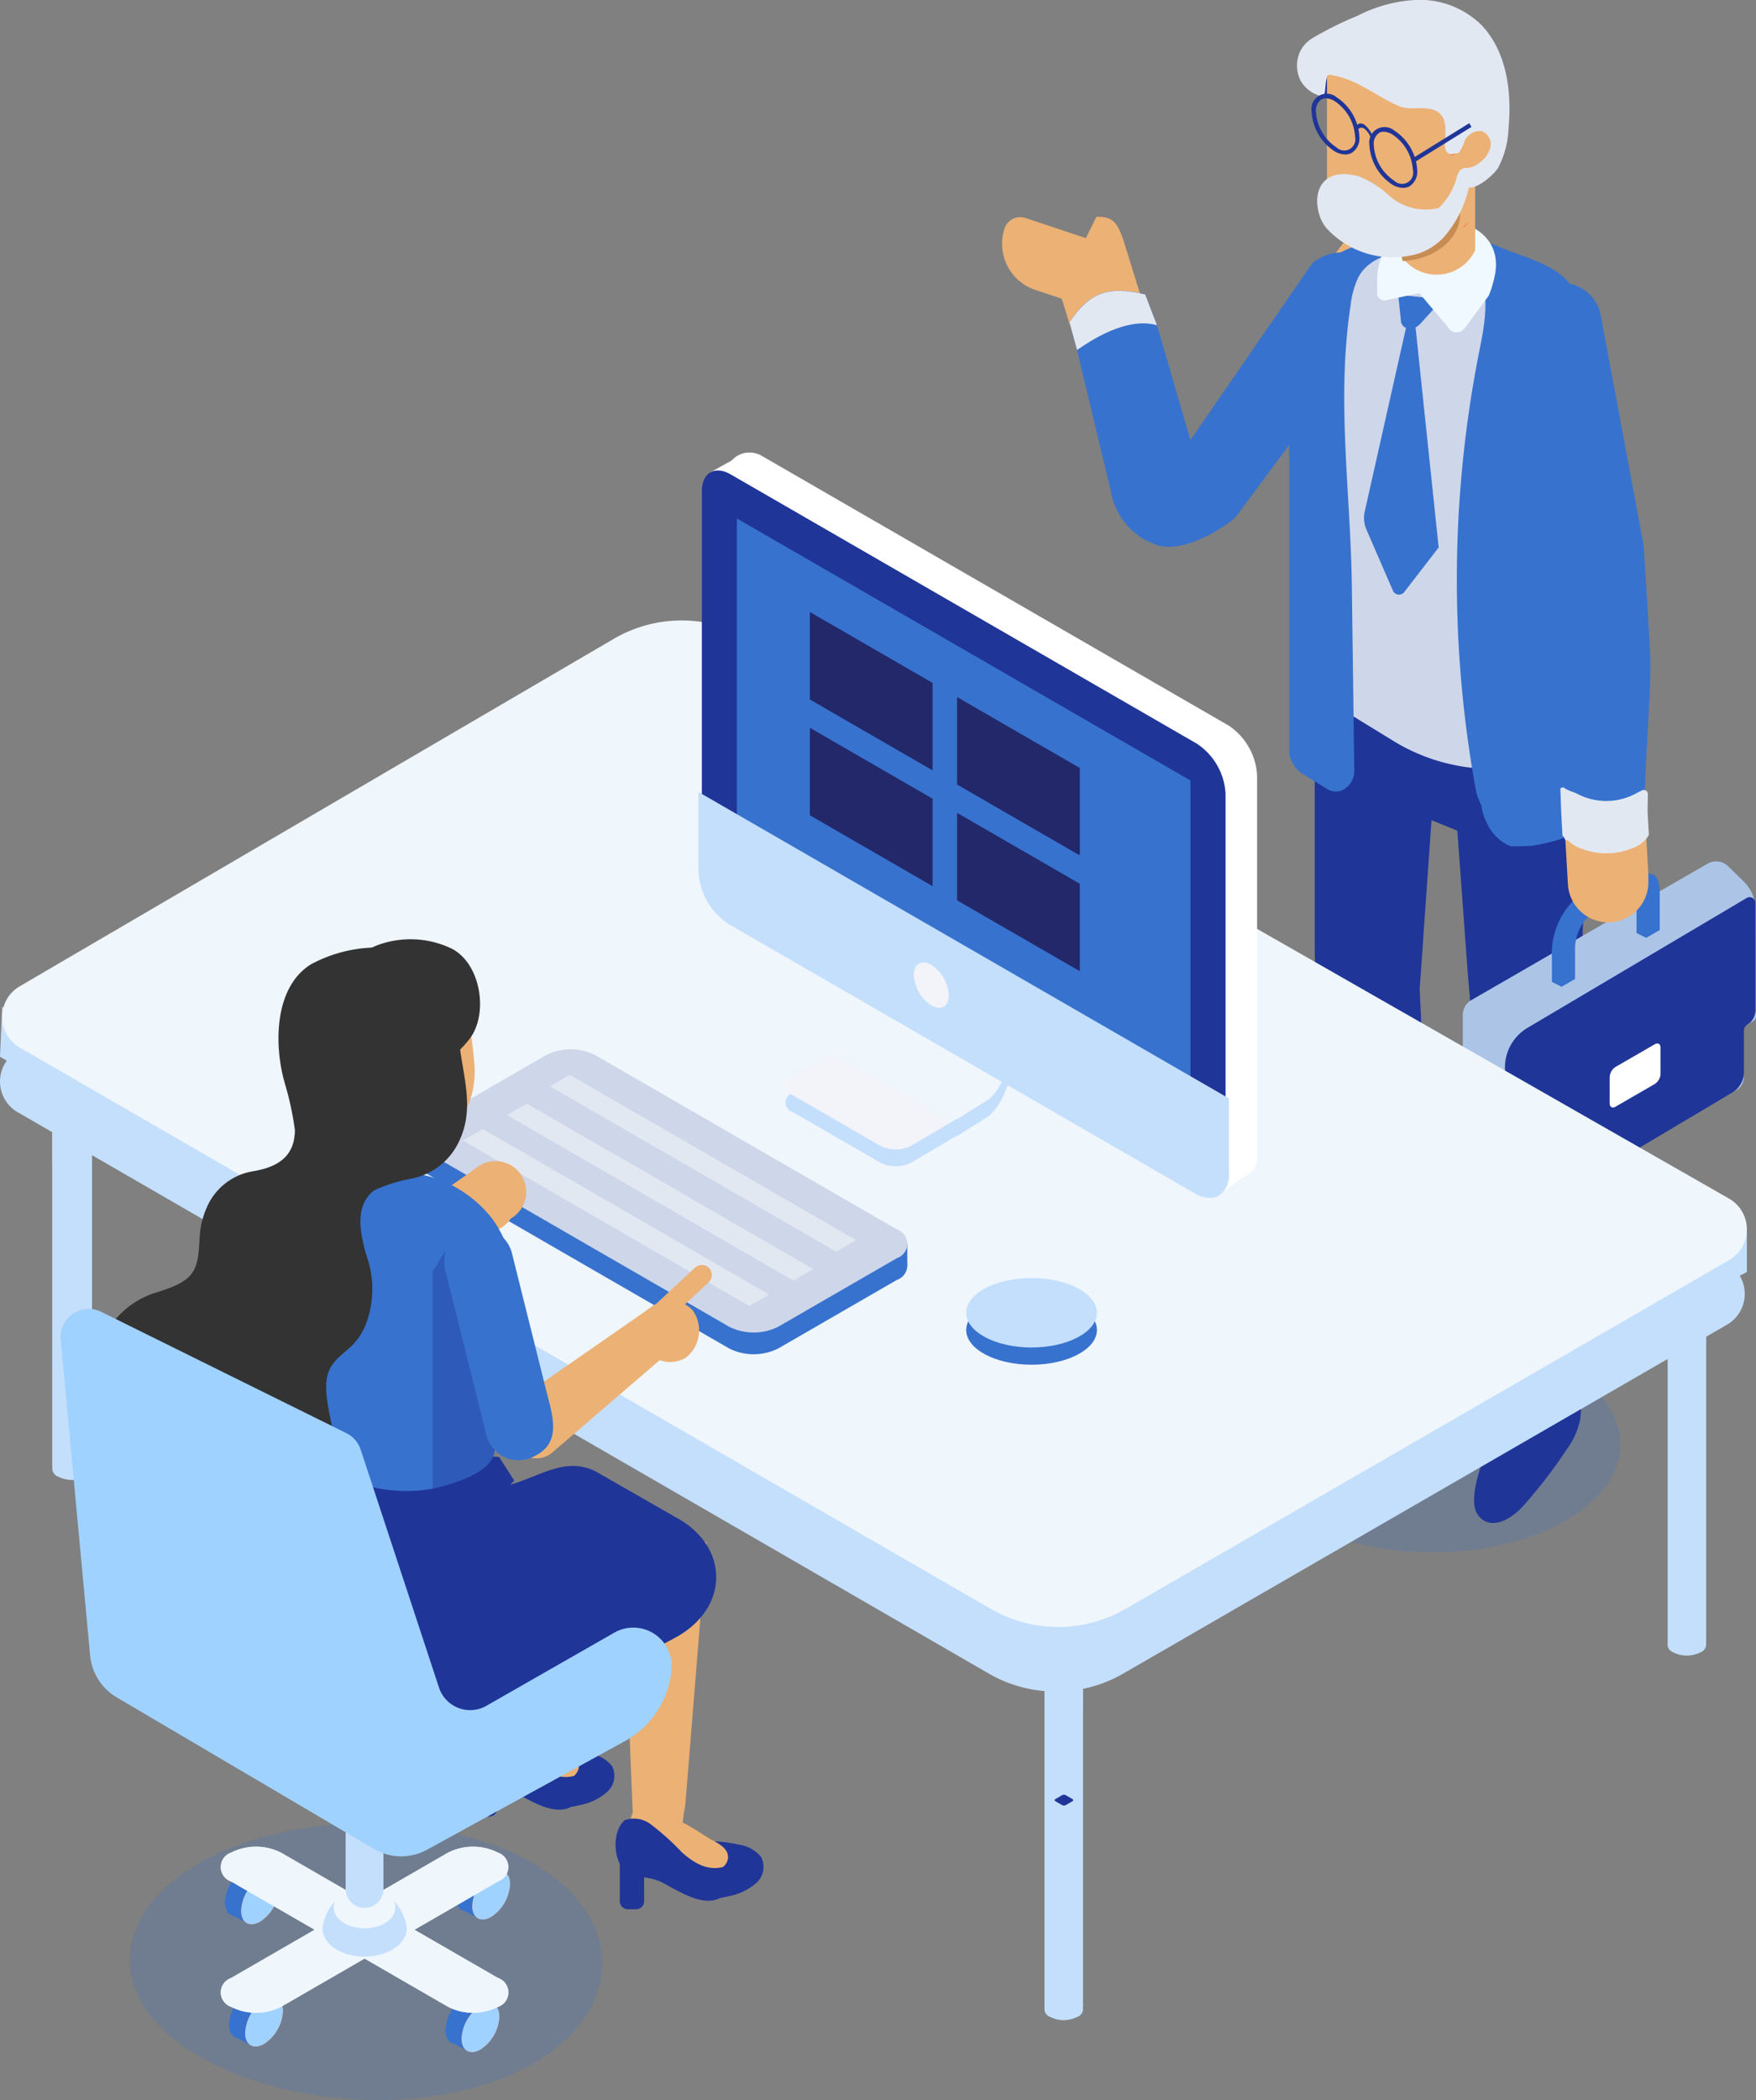 <svg id="Group_7093" data-name="Group 7093" xmlns="http://www.w3.org/2000/svg" xmlns:xlink="http://www.w3.org/1999/xlink" width="112.495" height="134.461" viewBox="0 0 112.495 134.461">
  <rect x="0" y="0" width="112.495" height="134.461" fill="#808080" stroke="none"/>
  <defs>
    <clipPath id="clip-path">
      <rect id="Rectangle_1563" data-name="Rectangle 1563" width="112.495" height="134.461" fill="none"/>
    </clipPath>
    <clipPath id="clip-path-3">
      <rect id="Rectangle_1552" data-name="Rectangle 1552" width="24.006" height="13.86" fill="none"/>
    </clipPath>
    <clipPath id="clip-path-4">
      <rect id="Rectangle_1553" data-name="Rectangle 1553" width="30.269" height="17.721" fill="none"/>
    </clipPath>
    <clipPath id="clip-path-5">
      <rect id="Rectangle_1554" data-name="Rectangle 1554" width="6.689" height="28.536" fill="none"/>
    </clipPath>
    <clipPath id="clip-path-6">
      <rect id="Rectangle_1555" data-name="Rectangle 1555" width="3.966" height="8.307" fill="#c78c52"/>
    </clipPath>
    <clipPath id="clip-path-7">
      <rect id="Rectangle_1557" data-name="Rectangle 1557" width="2.47" height="5.056" fill="none"/>
    </clipPath>
    <clipPath id="clip-path-9">
      <rect id="Rectangle_1559" data-name="Rectangle 1559" width="2.552" height="5.224" fill="none"/>
    </clipPath>
    <clipPath id="clip-path-10">
      <rect id="Rectangle_1560" data-name="Rectangle 1560" width="2.797" height="3.238" fill="none"/>
    </clipPath>
    <clipPath id="clip-path-11">
      <rect id="Rectangle_1561" data-name="Rectangle 1561" width="5.254" height="15.859" fill="none"/>
    </clipPath>
  </defs>
  <g id="Group_7122" data-name="Group 7122" clip-path="url(#clip-path)">
    <g id="Group_7121" data-name="Group 7121">
      <g id="Group_7120" data-name="Group 7120" clip-path="url(#clip-path)">
        <g id="Group_7095" data-name="Group 7095" transform="translate(79.795 85.539)" opacity="0.21">
          <g id="Group_7094" data-name="Group 7094">
            <g id="Group_7093-2" data-name="Group 7093" clip-path="url(#clip-path-3)">
              <path id="Path_16113" data-name="Path 16113" d="M185.384,206.79c4.688,2.707,12.287,2.707,16.975,0s4.687-7.094,0-9.8-12.287-2.706-16.975,0-4.688,7.095,0,9.8" transform="translate(-181.868 -194.959)" fill="#3772ce"/>
            </g>
          </g>
        </g>
        <g id="Group_7098" data-name="Group 7098" transform="translate(8.318 116.74)" opacity="0.21">
          <g id="Group_7097" data-name="Group 7097">
            <g id="Group_7096" data-name="Group 7096" clip-path="url(#clip-path-4)">
              <path id="Path_16114" data-name="Path 16114" d="M44.795,268.632c-5.91-3.412-15.493-3.412-21.4,0s-5.91,8.945,0,12.358,15.493,3.878,21.4.465,5.91-9.41,0-12.823" transform="translate(-18.959 -266.073)" fill="#3772ce"/>
            </g>
          </g>
        </g>
        <path id="Path_16115" data-name="Path 16115" d="M148.437,36.347l3.081,1.025a1.065,1.065,0,0,0,1.343-.673l.645-1.941a1.065,1.065,0,0,0-.673-1.343l-5.022-1.67a1.065,1.065,0,0,0-1.343.673,3.116,3.116,0,0,0,1.968,3.929" transform="translate(-82.116 -17.787)" fill="#ecb175"/>
        <path id="Path_16116" data-name="Path 16116" d="M157.061,31.64c1.047-.03,1.34.379,1.706,1.42l4.148,13.355,10-13.144a2.478,2.478,0,1,1,3.208,3.778L165.64,50.263c-1.055.9-3.2,2.1-4.506,1.667-.062-.021-.124-.043-.185-.067a3.851,3.851,0,0,1-2.419-2.984L154.7,36.415Z" transform="translate(-86.822 -17.757)" fill="#ecb175"/>
        <path id="Path_16117" data-name="Path 16117" d="M156.173,41.305l.476,1.783,2.169,9.056a4.381,4.381,0,0,0,2.746,3.357c.069.027.138.054.208.077,1.487.494,3.824-.749,5.021-1.766l8.738-11.771a2.949,2.949,0,1,0-3.817-4.5l-7.8,11.311L161.769,41.5l-.755-1.973c-2.427-.578-3.581-.087-4.842,1.775" transform="translate(-87.651 -20.679)" fill="#3772ce"/>
        <path id="Path_16118" data-name="Path 16118" d="M195.4,190.95a1.483,1.483,0,0,1,1.3.972,4.356,4.356,0,0,1,.228,1.695,1.441,1.441,0,0,1-1.251,1.821,10.213,10.213,0,0,1-1.789.372c-.688.059-1.386-.021-2.069.083-.435.066-.856.206-1.284.307a7.314,7.314,0,0,1-3.693-.1,1.386,1.386,0,0,1-.718-.395,1.043,1.043,0,0,1,.1-1.27,3.047,3.047,0,0,1,1.142-.752l3.775-1.734a10.057,10.057,0,0,1,3.871-1.176c.434-.01,1.006.187.967.619Z" transform="translate(-104.364 -107.074)" fill="#1f3598"/>
        <path id="Path_16119" data-name="Path 16119" d="M202.912,188.866l.124-.01a1.513,1.513,0,0,0,1.386-1.631l-.207-2.547a1.513,1.513,0,0,0-1.631-1.386l-.124.01a1.514,1.514,0,0,0-1.386,1.631l.207,2.546a1.514,1.514,0,0,0,1.631,1.386" transform="translate(-112.849 -102.869)" fill="#e2e8f2"/>
        <path id="Path_16120" data-name="Path 16120" d="M216.88,201.475c-.22.489-.448.972-.662,1.458a13.214,13.214,0,0,0-.595,1.522c-.234.783-.675,2.306-.121,3.017.834,1.07,2.2.154,2.873-.6a31.262,31.262,0,0,0,2.8-3.639,4.8,4.8,0,0,0,.845-1.855c.348-2.149-.686-5.195-2.852-4.482a2.122,2.122,0,0,0-1.315,1.813,13.824,13.824,0,0,1-.978,2.768" transform="translate(-120.8 -110.446)" fill="#1f3598"/>
        <path id="Path_16121" data-name="Path 16121" d="M222.756,197.577h.124a1.514,1.514,0,0,0,1.514-1.514v-2.555a1.514,1.514,0,0,0-1.514-1.514h-.124a1.514,1.514,0,0,0-1.514,1.514v2.555a1.514,1.514,0,0,0,1.514,1.514" transform="translate(-124.171 -107.756)" fill="#e2e8f2"/>
        <path id="Path_16122" data-name="Path 16122" d="M198.69,83.566l7.958,2.759,3.179,3.632-.951,22.886v19.979a1.9,1.9,0,0,1-1.9,1.9h-1.309a1.9,1.9,0,0,1-1.9-1.744l-2-23.855-.662-9.038-1.654-.671-.758,10.833.892,18.614A1.852,1.852,0,0,1,197.6,130.8l-.922-.068a1.853,1.853,0,0,1-1.7-1.58L192.1,109.458a12.373,12.373,0,0,1-.129-1.787V87.123Z" transform="translate(-107.745 -46.901)" fill="#1f3598"/>
        <path id="Path_16123" data-name="Path 16123" d="M190.759,40.682V62.835a1.455,1.455,0,0,0,.694,1.24l4.854,2.978a12.137,12.137,0,0,0,7.612,1.737,12,12,0,0,0,2.739-.616l2.692-1.8-1.462-24.283a4.19,4.19,0,0,0-1.141-2.729,3.948,3.948,0,0,0-.913-.745l-1.747-1.1-.486-.308a15.409,15.409,0,0,0-6.183-2.153,10.112,10.112,0,0,0-1.31-.089,4.736,4.736,0,0,0-2.343.5,6.047,6.047,0,0,0-3.007,5.22" transform="translate(-107.063 -19.625)" fill="#ced6e9"/>
        <g id="Group_7101" data-name="Group 7101" transform="translate(95.598 20.63)" opacity="0.59">
          <g id="Group_7100" data-name="Group 7100">
            <g id="Group_7099" data-name="Group 7099" clip-path="url(#clip-path-5)">
              <path id="Path_16124" data-name="Path 16124" d="M223.112,48.856a4.281,4.281,0,0,0-.093-.737c-.979-.837-1.933-1.633-2.8-.634a15.144,15.144,0,0,0-1.392,3.143c.013.038.025.077.039.114.417,1.191.992,3.169.665,4.38-.238.863-.9,1.568-1.082,2.451-.367,1.866,1.608,6.53,1.419,8.426a8.765,8.765,0,0,1-1.39,2.918,6.777,6.777,0,0,0,.665,6.639,12,12,0,0,0,2.739-.616l2.693-1.8Z" transform="translate(-217.885 -47.02)" fill="#ff8358"/>
            </g>
          </g>
        </g>
        <path id="Path_16125" data-name="Path 16125" d="M207.21,41.576c0-.079-.013-.158-.02-.236h.053s-.033-1.346-.033-1.351a4.566,4.566,0,0,0-1.234-2.96c-1.011-1.069-2.944-1.519-4.278-2.1-4.454-1.952-13.46-.689-13.46,5.256V67.128a1.824,1.824,0,0,0,.87,1.555l1.573.965a1.02,1.02,0,0,0,1.038.026,1.35,1.35,0,0,0,.687-1.207l-.155-11.784c-.08-6.078-1-11.938-.085-17.981a5.737,5.737,0,0,1,.487-1.8c.983-1.9,4.086-1.97,5.924-1.566a2.686,2.686,0,0,1,1.508.842l-1.41-.408a5.458,5.458,0,0,1,1.751.925c.641,1.271.348,3.136.041,4.653a75.172,75.172,0,0,0-.282,28.309,3.259,3.259,0,0,0,.364,1.016,3.251,3.251,0,0,0,.361,1.161,2.888,2.888,0,0,0,1.5,1.469q.682.011,1.362-.025a12.068,12.068,0,0,0,1.959-.465l2.275-1.46a1.372,1.372,0,0,0,.629-1.225c-.237-4.619-1.428-28.549-1.428-28.554" transform="translate(-105.647 -19.123)" fill="#3772ce"/>
        <path id="Path_16126" data-name="Path 16126" d="M202.462,47.284l-.521-.34L199.2,59.139a1.878,1.878,0,0,0,.112,1.1l1.7,3.919a.425.425,0,0,0,.745.074l2.188-2.834Z" transform="translate(-111.78 -26.347)" fill="#3772ce"/>
        <path id="Path_16127" data-name="Path 16127" d="M204.156,43l.186,1.784c.18.516.84.538,1.264.042l1.375-1.517Z" transform="translate(-114.582 -24.134)" fill="#3772ce"/>
        <path id="Path_16128" data-name="Path 16128" d="M208.238,36.968a7.339,7.339,0,0,0,.4-1.359c.852-4.56-7.547-4.8-7.547.353v.8a.465.465,0,0,0,.512.51l2.186-.463,1.818,2.158a.639.639,0,0,0,1.1.07c.46-.613.993-1.342,1.532-2.073" transform="translate(-112.862 -18.04)" fill="#f0f9ff"/>
        <path id="Path_16129" data-name="Path 16129" d="M211.461,22.688c.009,0,.017.009.026.017a.483.483,0,0,0,.009-.112.13.13,0,0,1-.035.1" transform="translate(-118.682 -12.68)" fill="#3772ce"/>
        <path id="Path_16130" data-name="Path 16130" d="M231.5,126.93a2.737,2.737,0,0,1,.821,1.955v6.181c0,.361.177.689-.133.87l-.6.343v3.272a.925.925,0,0,1-.462.8l-13.888,8.018c-1.184.684-3.648-.507-3.648-1.981V135.549a1.065,1.065,0,0,1,.1-.457,1.078,1.078,0,0,1,.439-.487l15.141-8.739a1.086,1.086,0,0,1,1.309.166Z" transform="translate(-119.879 -70.559)" fill="#acc5e7"/>
        <path id="Path_16131" data-name="Path 16131" d="M232.456,128.728v1.563L217.537,136.9a1.819,1.819,0,0,1-1.92-.282l-1.785-1.531a1.071,1.071,0,0,1,.439-.487l15.141-8.739a1.086,1.086,0,0,1,1.309.166l1.028,1.008a2.365,2.365,0,0,1,.709,1.688" transform="translate(-120.012 -70.559)" fill="#acc5e7"/>
        <path id="Path_16132" data-name="Path 16132" d="M235.273,139.066h0a.992.992,0,0,0,.5-.859v-6.921a.363.363,0,0,0-.545-.315l-14.016,8.3a2.948,2.948,0,0,0-1.474,2.553v8.231a1.151,1.151,0,0,0,1.727,1l12.883-7.651a1.544,1.544,0,0,0,.7-1.206v-2.73a.467.467,0,0,1,.234-.4" transform="translate(-123.325 -73.48)" fill="#1f3598"/>
        <path id="Path_16133" data-name="Path 16133" d="M237.92,154.869l-2.514,1.452c-.205.118-.372.022-.372-.215V154.42a.823.823,0,0,1,.372-.645l2.514-1.451c.205-.119.372-.023.372.215v1.686a.821.821,0,0,1-.372.644" transform="translate(-131.912 -85.463)" fill="#fff"/>
        <path id="Path_16134" data-name="Path 16134" d="M233.5,128.6c0-.911-.049-1.469-.674-1.558a1.988,1.988,0,0,0-2.155-.027l-1.875,1.082a4.883,4.883,0,0,0-2.206,3.82v2.071l.623.312.864-.5v-2.071a2.971,2.971,0,0,1,1.342-2.324l1.875-1.082a1.247,1.247,0,0,1,.549-.178,1.15,1.15,0,0,1,.17.641v2.071l.623.312.864-.5Z" transform="translate(-127.172 -71.12)" fill="#3772ce"/>
        <path id="Path_16135" data-name="Path 16135" d="M240.511,124.56c-.02-.355-.046-.8-.075-1.3.029.51.055.949.075,1.3" transform="translate(-134.944 -69.176)" fill="#846063"/>
        <path id="Path_16136" data-name="Path 16136" d="M224.941,76.39l-.039,0c.01.169.02.334.029.5h0q-.034-.585-.069-1.2c-.317-5.509.026-15.606-.063-17l-2.673-14.37a2.582,2.582,0,0,1,5.018-1.213l2.722,14.58a2.7,2.7,0,0,1,.066.413c.037.468.207,3.322.4,6.63.14,2.4-.45,8.359-.325,10.491q.04.679.074,1.276a1.735,1.735,0,0,1-.637.589,4.209,4.209,0,0,1-3.809,0,1.635,1.635,0,0,1-.694-.694" transform="translate(-124.627 -23.084)" fill="#3772ce"/>
        <path id="Path_16137" data-name="Path 16137" d="M228.144,121.645c.118.254.563.337.909.536a4.209,4.209,0,0,0,3.809,0,1.732,1.732,0,0,0,.637-.589q.018.324.036.62c0,.016,0,.032,0,.049.029.508.054.949.075,1.3,0,.076.008.148.012.216l.014.253c0,.042,0,.082.007.119s0,.049,0,.072l0,.048c0,.021,0,.041,0,.059s0,.039,0,.057,0,.036,0,.052v.013c0,.024,0,.043,0,.057a2.579,2.579,0,0,1-2.427,2.725c-.051,0-.1,0-.151,0a2.581,2.581,0,0,1-2.574-2.434c-.03-.5-.059-1.036-.092-1.6-.032-.546-.066-1.126-.1-1.717.013,0-.19.161-.177.163" transform="translate(-128.045 -68.181)" fill="#ecb175"/>
        <path id="Path_16138" data-name="Path 16138" d="M227.842,114.937l0,.151c.022.771.048,1.431.081,2.006l.048.848.206.339.136-.007a2.311,2.311,0,0,0,.472.365,4.429,4.429,0,0,0,3.994,0,1.9,1.9,0,0,0,.7-.656l.029-.048-.077-1.331c-.012-.183,0-.707.013-1.279a.261.261,0,0,0-.376-.24c-.208.1-.4.2-.477.243a4,4,0,0,1-3.625,0c-.218-.125-.8-.28-.918-.443-.022,0-.044.011-.07.018Z" transform="translate(-127.875 -64.479)" fill="#e2e8f2"/>
        <path id="Path_16139" data-name="Path 16139" d="M209.072,26.1h0V20.8a2.508,2.508,0,0,0-1.548-2.3,2.653,2.653,0,0,0-.844-.168c-.139,0-.278.01-.407.02A2.478,2.478,0,0,0,204.13,20.8v5.3h0v.259h.028a2.729,2.729,0,0,0,4.886,0h.028Z" transform="translate(-114.567 -10.285)" fill="#ecb175"/>
        <g id="Group_7104" data-name="Group 7104" transform="translate(89.572 8.41)" style="mix-blend-mode: multiply;isolation: isolate">
          <g id="Group_7103" data-name="Group 7103">
            <g id="Group_7102" data-name="Group 7102" clip-path="url(#clip-path-6)">
              <path id="Path_16140" data-name="Path 16140" d="M204.439,27.475c2.05-.106,3.677-1.415,3.677-3V19.379a4.8,4.8,0,0,0-1.463-.212h-.135c-.1,0-.193.01-.289.019h-.087a2.023,2.023,0,0,0-.664.231,1.121,1.121,0,0,0-.27.164l-.115.086a3.552,3.552,0,0,0-.269.27,2.8,2.8,0,0,0-.674,1.848v4.553Z" transform="translate(-204.15 -19.167)" fill="#c78c52"/>
            </g>
          </g>
        </g>
        <path id="Path_16141" data-name="Path 16141" d="M190.449,9.319a28.681,28.681,0,0,0,3.012,1.538l.58-3.125a8.007,8.007,0,0,0-1.388-.927c-.377-.116-1.582.847-1.582.847Z" transform="translate(-106.889 -3.814)" fill="#1f3598"/>
        <path id="Path_16142" data-name="Path 16142" d="M202.307,16.971a7.623,7.623,0,0,0,.9-2.86c.139-.857,1.3-.5,1.3-1.373,0-.622-.582-1.286-.844-1.824a3.909,3.909,0,0,0-1.3-1.586,7.742,7.742,0,0,0-2.418-1.021,19.058,19.058,0,0,0-2.894-.563l-.269-.925H193.75V15.5a1.684,1.684,0,0,0,.059.36,3.706,3.706,0,0,0,4.967,2.493Z" transform="translate(-108.741 -3.827)" fill="#ecb175"/>
        <path id="Path_16143" data-name="Path 16143" d="M190.3,2.488A22.232,22.232,0,0,1,193.285,1,9.2,9.2,0,0,1,196.8.009a5.639,5.639,0,0,1,4.474,1.666c1.579,1.742,1.87,4.269,1.663,6.5a5.809,5.809,0,0,1-.677,2.586c-.252.4-1.544,1.615-2.111,1.134-.48-.407.105-1.163-.118-1.776a.532.532,0,0,0-.124-.228.5.5,0,0,0-.429-.053.657.657,0,0,1-.35,0c-.252-.1-.286-.433-.269-.7.054-.868.176-1.869-.822-2.134-.691-.183-1.47.072-2.141-.219-1.359-.589-2.545-1.6-3.994-1.915-.2-.043-.542-.163-.591.033-.16.634-.06.851-.219,1.284a2.083,2.083,0,0,1-1.5-1.069,2.15,2.15,0,0,1,.038-1.913,2.191,2.191,0,0,1,.669-.718" transform="translate(-106.295 0)" fill="#e2e8f2"/>
        <path id="Path_16144" data-name="Path 16144" d="M198.851,30a4.076,4.076,0,0,0,1.552-1,7.225,7.225,0,0,0,1.6-3.059,4.834,4.834,0,0,0,.1-.906.525.525,0,0,0-.14-.426.4.4,0,0,0-.523.115,1.506,1.506,0,0,0-.216.55A4.305,4.305,0,0,1,200.1,27.1a3.571,3.571,0,0,1-3.128-.759,6.2,6.2,0,0,0-1.959-1.263c-2.394-.687-3.148,1.063-2.435,2.772a2.36,2.36,0,0,0,.51.714A5.756,5.756,0,0,0,198.851,30" transform="translate(-107.939 -13.777)" fill="#e2e8f2"/>
        <rect id="Rectangle_1556" data-name="Rectangle 1556" width="4.243" height="0.277" transform="translate(90.516 10.123) rotate(-31.775)" fill="#1f3598"/>
        <path id="Path_16145" data-name="Path 16145" d="M211.73,22.487a.379.379,0,0,0,.289.024c.01-.025,0-.052.019-.075Z" transform="translate(-118.833 -12.592)" fill="#ff8358"/>
        <path id="Path_16146" data-name="Path 16146" d="M214.071,19.11a1.044,1.044,0,0,0-1.095.677,3.1,3.1,0,0,1-.3.63.624.624,0,0,1-.326.215.668.668,0,0,0,.489.827,1.369,1.369,0,0,0,1.1-.326,1.681,1.681,0,0,0,.707-1.018.886.886,0,0,0-.57-1.006" transform="translate(-119.159 -10.713)" fill="#ecb175"/>
        <path id="Path_16147" data-name="Path 16147" d="M197.906,18.6c.084-.285.268-.387.48-.264a1.268,1.268,0,0,1,.48.818l.136-.023a1.628,1.628,0,0,0-.616-1.051c-.272-.157-.509-.027-.617.34Z" transform="translate(-110.997 -10.109)" fill="#fab300"/>
        <path id="Path_16148" data-name="Path 16148" d="M197.906,18.6c.084-.285.268-.387.48-.264a1.268,1.268,0,0,1,.48.818l.136-.023a1.628,1.628,0,0,0-.616-1.051c-.272-.157-.509-.027-.617.34Z" transform="translate(-110.997 -10.109)" fill="#1f3598"/>
        <path id="Path_16149" data-name="Path 16149" d="M202.106,22.46a1.4,1.4,0,0,1-.691-.209,3.233,3.233,0,0,1-1.46-2.529.983.983,0,0,1,1.6-.923,3.233,3.233,0,0,1,1.46,2.529,1.107,1.107,0,0,1-.476,1.021.849.849,0,0,1-.431.112m-1.243-3.594a.579.579,0,0,0-.294.075.849.849,0,0,0-.338.781,2.927,2.927,0,0,0,1.322,2.29.714.714,0,0,0,1.184-.684,2.927,2.927,0,0,0-1.322-2.29,1.132,1.132,0,0,0-.552-.172" transform="translate(-112.224 -10.433)" fill="#1f3598"/>
        <path id="Path_16150" data-name="Path 16150" d="M193.664,17.587a1.4,1.4,0,0,1-.691-.209,3.232,3.232,0,0,1-1.461-2.529.983.983,0,0,1,1.6-.923,3.234,3.234,0,0,1,1.461,2.529,1.107,1.107,0,0,1-.477,1.021.849.849,0,0,1-.431.112m-1.242-3.594a.579.579,0,0,0-.294.075.849.849,0,0,0-.338.781,2.928,2.928,0,0,0,1.322,2.29.714.714,0,0,0,1.184-.684,2.925,2.925,0,0,0-1.322-2.29,1.131,1.131,0,0,0-.551-.172" transform="translate(-107.486 -7.698)" fill="#1f3598"/>
        <path id="Path_16151" data-name="Path 16151" d="M156.173,44.449l.476,1.783c2.579-1.808,4.208-1.857,5.12-1.585l-.755-1.973c-2.427-.578-3.581-.087-4.842,1.775" transform="translate(-87.651 -23.822)" fill="#e2e8f2"/>
        <path id="Path_16152" data-name="Path 16152" d="M206.772,179.462c-1.926-2.232-4.095.935-5.119,2.248-.7.892-3.116,3.26-2.851,4.5.093.436.146.416.576.531a2.7,2.7,0,0,0,1.322-.05,7.528,7.528,0,0,0,5.1-3.8c.042.546.052,1.092.046,1.64a.157.157,0,0,0,.244.128q.319-.208.625-.432c.762-.563.426-1.361.632-2.268a2.843,2.843,0,0,0-.577-2.5" transform="translate(-111.565 -100.287)" fill="#1f3598"/>
        <path id="Path_16153" data-name="Path 16153" d="M213.709,32.64c-.051,0-.1.014-.152.02l.4-.382c-.085.118-.166.24-.247.362" transform="translate(-119.858 -18.116)" fill="#ff8358"/>
        <path id="Path_16154" data-name="Path 16154" d="M197.6,55.554l.051.1a.161.161,0,0,1-.041,0c0-.034-.007-.071-.01-.108" transform="translate(-110.899 -31.179)" fill="#e2e8f2"/>
        <path id="Path_16155" data-name="Path 16155" d="M154.611,292.762a1.93,1.93,0,0,1-1.746,0,.532.532,0,0,1,0-1.008,1.93,1.93,0,0,1,1.746,0,.532.532,0,0,1,0,1.008" transform="translate(-85.592 -163.629)" fill="#c4dffc"/>
        <path id="Path_16156" data-name="Path 16156" d="M154.972,240.124v22.949a.262.262,0,0,1-.019.09.2.2,0,0,1-.179.108H152.7a.2.2,0,0,1-.179-.108.252.252,0,0,1-.019-.09V240.124a.2.2,0,0,1,.2-.2h2.075a.2.2,0,0,1,.2.2" transform="translate(-85.591 -134.658)" fill="#c4dffc"/>
        <g id="Group_7107" data-name="Group 7107" transform="translate(66.911 105.269)" opacity="0.63" style="mix-blend-mode: multiply;isolation: isolate">
          <g id="Group_7106" data-name="Group 7106">
            <g id="Group_7105" data-name="Group 7105" clip-path="url(#clip-path-7)">
              <path id="Path_16157" data-name="Path 16157" d="M154.972,244.055a.172.172,0,0,1-.023.086.4.4,0,0,1,.023.131.608.608,0,0,1-.362.5,1.925,1.925,0,0,1-1.747,0,.608.608,0,0,1-.362-.5.4.4,0,0,1,.022-.131.172.172,0,0,1-.022-.086v-3.93a.2.2,0,0,1,.2-.2h2.075a.2.2,0,0,1,.2.2Z" transform="translate(-152.501 -239.927)" fill="#c4dffc"/>
            </g>
          </g>
        </g>
        <path id="Path_16158" data-name="Path 16158" d="M245.6,239.56a1.93,1.93,0,0,1-1.746,0,.532.532,0,0,1,0-1.008,1.93,1.93,0,0,1,1.746,0,.532.532,0,0,1,0,1.008" transform="translate(-136.662 -133.769)" fill="#c4dffc"/>
        <path id="Path_16159" data-name="Path 16159" d="M245.965,186.922v22.949a.261.261,0,0,1-.018.09.2.2,0,0,1-.179.108h-2.075a.2.2,0,0,1-.179-.108.252.252,0,0,1-.019-.09V186.922a.2.2,0,0,1,.2-.2h2.075a.2.2,0,0,1,.2.2" transform="translate(-136.661 -104.799)" fill="#c4dffc"/>
        <g id="Group_7110" data-name="Group 7110" transform="translate(106.834 81.926)" opacity="0.63" style="mix-blend-mode: multiply;isolation: isolate">
          <g id="Group_7109" data-name="Group 7109">
            <g id="Group_7108" data-name="Group 7108" clip-path="url(#clip-path-7)">
              <path id="Path_16160" data-name="Path 16160" d="M245.965,190.853a.172.172,0,0,1-.022.086.4.4,0,0,1,.022.131.608.608,0,0,1-.362.5,1.925,1.925,0,0,1-1.747,0,.608.608,0,0,1-.362-.5.4.4,0,0,1,.022-.131.172.172,0,0,1-.022-.086v-3.93a.2.2,0,0,1,.2-.2h2.075a.2.2,0,0,1,.2.2Z" transform="translate(-243.495 -186.725)" fill="#c4dffc"/>
            </g>
          </g>
        </g>
        <path id="Path_16161" data-name="Path 16161" d="M.141,146.924,0,150.118l7.466,4.434-.374-2.682Z" transform="translate(0 -82.461)" fill="#c4dffc"/>
        <path id="Path_16162" data-name="Path 16162" d="M244.674,182.173v-2.695l-8.123,5.222.543,1.446Z" transform="translate(-132.763 -100.731)" fill="#c4dffc"/>
        <path id="Path_16163" data-name="Path 16163" d="M9.8,213.866a1.992,1.992,0,0,1-1.8,0,.55.55,0,0,1,0-1.042,2,2,0,0,1,1.8,0,.55.55,0,0,1,0,1.042" transform="translate(-4.278 -119.326)" fill="#c4dffc"/>
        <path id="Path_16164" data-name="Path 16164" d="M10.173,159.484v23.709a.267.267,0,0,1-.019.093.209.209,0,0,1-.185.111H7.825a.209.209,0,0,1-.185-.111.257.257,0,0,1-.019-.093V159.484a.206.206,0,0,1,.2-.2H9.969a.205.205,0,0,1,.2.2" transform="translate(-4.277 -89.395)" fill="#c4dffc"/>
        <g id="Group_7113" data-name="Group 7113" transform="translate(3.344 69.885)" opacity="0.63" style="mix-blend-mode: multiply;isolation: isolate">
          <g id="Group_7112" data-name="Group 7112">
            <g id="Group_7111" data-name="Group 7111" clip-path="url(#clip-path-9)">
              <path id="Path_16165" data-name="Path 16165" d="M10.173,163.545a.181.181,0,0,1-.023.089.414.414,0,0,1,.023.135.628.628,0,0,1-.373.519,1.989,1.989,0,0,1-1.805,0,.628.628,0,0,1-.373-.519.4.4,0,0,1,.023-.135.176.176,0,0,1-.023-.089v-4.061a.206.206,0,0,1,.2-.2H9.969a.205.205,0,0,1,.2.2Z" transform="translate(-7.621 -159.28)" fill="#c4dffc"/>
            </g>
          </g>
        </g>
        <path id="Path_16166" data-name="Path 16166" d="M1.125,123.387l38.056-22.247a8.622,8.622,0,0,1,8.627-.043l62.821,35.88a2.271,2.271,0,0,1,.01,3.939L71.964,163.252a8.621,8.621,0,0,1-8.624,0L1.135,127.315a2.271,2.271,0,0,1-.01-3.927" transform="translate(0 -56.103)" fill="#c4dffc"/>
        <path id="Path_16167" data-name="Path 16167" d="M1.437,113.964,39.493,91.718a8.622,8.622,0,0,1,8.627-.043l62.821,35.88a2.271,2.271,0,0,1,.01,3.939L72.276,153.829a8.621,8.621,0,0,1-8.624,0L1.447,117.892a2.271,2.271,0,0,1-.01-3.927" transform="translate(-0.175 -50.815)" fill="#eff6fc"/>
        <path id="Path_16168" data-name="Path 16168" d="M80.876,174.047,61.557,162.893a.968.968,0,0,1,0-1.833l7.594-4.384a3.508,3.508,0,0,1,3.175,0l19.319,11.154a.968.968,0,0,1,0,1.833l-7.594,4.385a3.508,3.508,0,0,1-3.175,0" transform="translate(-34.18 -87.72)" fill="#3772ce"/>
        <path id="Path_16169" data-name="Path 16169" d="M60.9,166.071V167.9l21.563,12.01,9.839-5.681V172.84Z" transform="translate(-34.18 -93.207)" fill="#3772ce"/>
        <path id="Path_16170" data-name="Path 16170" d="M80.876,170.875,61.557,159.721a.968.968,0,0,1,0-1.833l7.594-4.384a3.508,3.508,0,0,1,3.175,0l19.319,11.154a.967.967,0,0,1,0,1.833l-7.594,4.385a3.508,3.508,0,0,1-3.175,0" transform="translate(-34.18 -85.94)" fill="#ced6e9"/>
        <path id="Path_16171" data-name="Path 16171" d="M91.9,172.318,73.181,161.511l1.644-.949,18.718,10.807Z" transform="translate(-41.072 -90.115)" fill="#ced6e9"/>
        <path id="Path_16172" data-name="Path 16172" d="M85.469,176.03,66.752,165.223l1.644-.949L87.114,175.08Z" transform="translate(-37.464 -92.198)" fill="#ced6e9"/>
        <path id="Path_16173" data-name="Path 16173" d="M74.03,161.786l18.345,10.592,1.272-.734L75.3,161.051Z" transform="translate(-41.549 -90.389)" fill="#e2e8f2"/>
        <path id="Path_16174" data-name="Path 16174" d="M67.6,165.5,85.946,176.09l1.272-.735L68.873,164.764Z" transform="translate(-37.941 -92.473)" fill="#e2e8f2"/>
        <path id="Path_16175" data-name="Path 16175" d="M80.286,157.57l18.345,10.592,1.272-.735L81.558,156.836Z" transform="translate(-45.06 -88.023)" fill="#e2e8f2"/>
        <path id="Path_16176" data-name="Path 16176" d="M149.45,191.234c0,1.228-1.875,2.224-4.187,2.224s-4.187-1-4.187-2.224,1.875-2.224,4.187-2.224,4.187,1,4.187,2.224" transform="translate(-79.178 -106.081)" fill="#3772ce"/>
        <path id="Path_16177" data-name="Path 16177" d="M149.45,188.721c0,1.228-1.875,2.224-4.187,2.224s-4.187-1-4.187-2.224,1.875-2.224,4.187-2.224,4.187,1,4.187,2.224" transform="translate(-79.178 -104.671)" fill="#c4dffc"/>
        <path id="Path_16178" data-name="Path 16178" d="M154.706,262.563l.427-.248c.065-.038.065-.1,0-.137l-.43-.248a.262.262,0,0,0-.237,0l-.427.248c-.065.038-.064.1,0,.137l.43.248a.26.26,0,0,0,.236,0" transform="translate(-86.427 -146.991)" fill="#1f3598"/>
        <path id="Path_16179" data-name="Path 16179" d="M91.017,273.83h.519a.521.521,0,0,0,.521-.521v-2.7a.521.521,0,0,0-.521-.521h-.519a.521.521,0,0,0-.521.521v2.7a.521.521,0,0,0,.521.521" transform="translate(-50.791 -151.586)" fill="#1f3598"/>
        <path id="Path_16180" data-name="Path 16180" d="M90.685,223.294l.055,1.2.691,16.867c0,.063-.008.05-.012.023a2.5,2.5,0,0,0-.159.889,4.716,4.716,0,0,0,3.319,1.113,11.785,11.785,0,0,1,.213-2.455c.024-.18,1.363-16.853,1.363-16.853v-.014c-2.055.052-3.415-.882-5.47-.769" transform="translate(-50.897 -125.317)" fill="#ecb175"/>
        <path id="Path_16181" data-name="Path 16181" d="M98.187,270.863c1.339.947,1.209,1.834,3.218,1.339a3.722,3.722,0,0,0,1.739-.833,1.377,1.377,0,0,0,.33-1.664,2.224,2.224,0,0,0-1.455-.808,8.95,8.95,0,0,0-2.883-.167,2.461,2.461,0,0,0-1.3.425c-.714.575-.254,1.282.347,1.707" transform="translate(-54.709 -150.797)" fill="#1f3598"/>
        <path id="Path_16182" data-name="Path 16182" d="M94.815,265.142a3.516,3.516,0,0,1,.9.65,12.981,12.981,0,0,1,2.744,2.8,2.366,2.366,0,0,1-1.635,1.3,11.12,11.12,0,0,1-1.274-.451,6.943,6.943,0,0,1-2.812-2.332c-.085-.122-.167-.288-.082-.411l1.121-1.086c1.124-1.087,2.785.465,3.918,1.056.428.224.915.534.931,1.017.015.451-.4.8-.809.989a3.875,3.875,0,0,1-1.277.354Z" transform="translate(-51.985 -148.81)" fill="#ecb175"/>
        <path id="Path_16183" data-name="Path 16183" d="M90.468,265.478a1.783,1.783,0,0,1,1.627.236,16.212,16.212,0,0,1,2.057,1.849c.947.824,1.9,1.285,3.06.754.382.233.648.5.637.807-.017.448-.82,1.023-1.175,1.267-1.114.766-2.9-.463-3.808-.924-.713-.362-1.47-.295-2.149-.6-.914-.407-1.2-2.531-.25-3.391" transform="translate(-50.444 -148.94)" fill="#1f3598"/>
        <path id="Path_16184" data-name="Path 16184" d="M69.591,260.283h.519a.521.521,0,0,0,.521-.521v-2.7a.521.521,0,0,0-.521-.521h-.519a.521.521,0,0,0-.521.521v2.7a.521.521,0,0,0,.521.521" transform="translate(-38.765 -143.983)" fill="#1f3598"/>
        <path id="Path_16185" data-name="Path 16185" d="M68.91,218.068l.055-.546.691,14.775c0,.063-.008.05-.012.023a2.5,2.5,0,0,0-.159.889,4.718,4.718,0,0,0,3.319,1.113,11.785,11.785,0,0,1,.213-2.455c.024-.18,1.014-14.062,1.014-14.062v-.014c-2.055.052-3.066.165-5.121.278" transform="translate(-38.675 -122.083)" fill="#ff8358"/>
        <path id="Path_16186" data-name="Path 16186" d="M76.412,257.578c1.339.947,1.209,1.834,3.218,1.339a3.728,3.728,0,0,0,1.739-.833,1.378,1.378,0,0,0,.329-1.664,2.224,2.224,0,0,0-1.455-.808,8.951,8.951,0,0,0-2.883-.167,2.464,2.464,0,0,0-1.3.425c-.714.576-.254,1.283.347,1.708" transform="translate(-42.488 -143.341)" fill="#1f3598"/>
        <path id="Path_16187" data-name="Path 16187" d="M73.039,251.858a3.527,3.527,0,0,1,.9.65,12.96,12.96,0,0,1,2.744,2.8,2.365,2.365,0,0,1-1.635,1.3,11.12,11.12,0,0,1-1.274-.451,6.943,6.943,0,0,1-2.812-2.332c-.085-.122-.167-.288-.082-.411l1.121-1.086c1.124-1.087,2.785.465,3.918,1.056.428.224.915.534.931,1.017.015.451-.4.8-.809.989a3.875,3.875,0,0,1-1.277.354Z" transform="translate(-39.763 -141.354)" fill="#ecb175"/>
        <path id="Path_16188" data-name="Path 16188" d="M68.693,252.193a1.781,1.781,0,0,1,1.627.236,16.182,16.182,0,0,1,2.057,1.849c.947.824,1.9,1.284,3.06.754.382.232.648.5.637.806-.017.448-.82,1.023-1.175,1.267-1.114.766-2.9-.463-3.808-.924-.713-.363-1.47-.3-2.149-.6-.914-.408-1.2-2.532-.25-3.391" transform="translate(-38.222 -141.484)" fill="#1f3598"/>
        <path id="Path_16189" data-name="Path 16189" d="M120.146,136.936s2.116,5.78,0,7l-1.023.59h0l-4.012,2.318a.627.627,0,0,0,0,1.186l5.636,3.255a2.226,2.226,0,0,0,2.043-.017l2.862-1.693.029.014.913-.571.125-.074c.012-.007.019-.017.031-.024.58-.364.973-.613.973-.613s1.79-1.311,1.79-5.968Z" transform="translate(-64.366 -76.855)" fill="#c4dffc"/>
        <path id="Path_16190" data-name="Path 16190" d="M129.51,139.866c0,4.658-1.79,5.968-1.79,5.968l-.975.614a.144.144,0,0,0-.031.026l-.124.072-.913.573-.031-.016-.33.2-2.528,1.5a2.225,2.225,0,0,1-2.048.016l-5.633-3.255a.626.626,0,0,1,0-1.186l2.533-1.465,1.475-.851h.005c.366-.211.717-.413,1.021-.593,2.069-1.192.1-6.716.005-6.989v-.005h.005Z" transform="translate(-64.366 -75.468)" fill="#f2f4f9"/>
        <path id="Path_16191" data-name="Path 16191" d="M133.295,139.866c0,4.658-1.79,5.968-1.79,5.968l-.975.614a.144.144,0,0,0-.031.026l-.124.072-.913.573-.031-.016-.33.2-7.675-4.395,1.475-.851h.005c.366-.211.717-.413,1.021-.593,2.069-1.192.1-6.716.005-6.989l.005-.005Z" transform="translate(-68.15 -75.468)" fill="#eff6fc"/>
        <path id="Path_16192" data-name="Path 16192" d="M136.883,83.489,107.037,66.258a1.54,1.54,0,0,0-1.956.272L103.7,67.3l1.483,1.048V91.669a4.091,4.091,0,0,0,1.852,3.208l29.227,16.873v1.326a.238.238,0,0,0,.374.2l1.4-.966a1.213,1.213,0,0,0,.7-1.268V86.7a4.1,4.1,0,0,0-1.852-3.212" transform="translate(-58.202 -37.052)" fill="#fff"/>
        <path id="Path_16193" data-name="Path 16193" d="M136.029,89.35v24.338c0,1.184-.831,1.659-1.852,1.069L104.331,97.526a4.092,4.092,0,0,1-1.852-3.208V69.981c0-1.183.831-1.663,1.852-1.073l29.846,17.231a4.1,4.1,0,0,1,1.852,3.212" transform="translate(-57.516 -38.532)" fill="#1f3598"/>
        <path id="Path_16194" data-name="Path 16194" d="M107.594,99.092V75.658l29.06,16.778V115.87Z" transform="translate(-60.387 -42.463)" fill="#3772ce"/>
        <path id="Path_16195" data-name="Path 16195" d="M136.03,135.794v4.7c0,1.183-.831,1.658-1.852,1.069l-29.846-17.232a4.091,4.091,0,0,1-1.852-3.207v-4.7Z" transform="translate(-57.516 -65.343)" fill="#c4dffc"/>
        <path id="Path_16196" data-name="Path 16196" d="M134.728,141.559a1.894,1.894,0,0,1-.935-.283l-29.847-17.231a4.274,4.274,0,0,1-1.96-3.395v-5.078l33.982,19.619v4.829a1.5,1.5,0,0,1-.65,1.386,1.166,1.166,0,0,1-.59.153m-32.31-25.239v4.33a3.86,3.86,0,0,0,1.744,3.02L134.008,140.9a.92.92,0,0,0,1.528-.882v-4.58Z" transform="translate(-57.239 -64.864)" fill="#c4dffc"/>
        <path id="Path_16197" data-name="Path 16197" d="M135.667,142.556c0,.716-.5,1.006-1.122.648a2.481,2.481,0,0,1-1.122-1.944c0-.716.5-1.006,1.122-.648a2.48,2.48,0,0,1,1.122,1.944" transform="translate(-74.883 -78.832)" fill="#f2f4fa"/>
        <path id="Path_16198" data-name="Path 16198" d="M126.112,93.849l-7.86-4.538v5.6l7.86,4.538Z" transform="translate(-66.369 -50.126)" fill="#222869"/>
        <path id="Path_16199" data-name="Path 16199" d="M147.608,106.259l-7.86-4.538v5.6l7.86,4.538Z" transform="translate(-78.433 -57.09)" fill="#222869"/>
        <path id="Path_16200" data-name="Path 16200" d="M126.112,110.747l-7.86-4.538v5.6l7.86,4.538Z" transform="translate(-66.369 -59.61)" fill="#222869"/>
        <path id="Path_16201" data-name="Path 16201" d="M147.608,123.157l-7.86-4.538v5.6l7.86,4.538Z" transform="translate(-78.433 -66.574)" fill="#222869"/>
        <path id="Path_16202" data-name="Path 16202" d="M49.1,178.474a10.854,10.854,0,0,1-.038-1.249c.26-.544.491-1.035.489-1.076l8.154-5.66a1.479,1.479,0,0,1,1.068-.391,1.417,1.417,0,0,1,.212.024,1.472,1.472,0,0,1,.818.454,1.488,1.488,0,0,1-.088,2.1l-7.993,6.873-.019.017a1.608,1.608,0,0,1-2.6-1.092" transform="translate(-27.532 -95.466)" fill="#ecb175"/>
        <path id="Path_16203" data-name="Path 16203" d="M70.08,173.264a1.97,1.97,0,1,1-2.611-2.81,1.97,1.97,0,1,1,2.611,2.81" transform="translate(-37.363 -95.24)" fill="#ecb175"/>
        <path id="Path_16204" data-name="Path 16204" d="M63.218,215.359l-4.967-2.846c-1.922-.963-3.435.234-5.5.841l.261-.261-.97-1.514-11.475-.809c-4.018,2.278-4.8,12.046-4.8,12.046l0,.074c-.475,3.965,5.7,6.945,10.47,7.671a7.825,7.825,0,0,0,4.877-.857l.8-.428,11.506-6.18c3.467-1.96,3.345-5.947-.213-7.736" transform="translate(-20.067 -118.293)" fill="#1f3598"/>
        <path id="Path_16205" data-name="Path 16205" d="M42.669,186.173a14.888,14.888,0,0,1-.037,2.017.937.937,0,0,0,.426.874,12.369,12.369,0,0,0,1.8.937,9.806,9.806,0,0,0,5.8.756l.227-.055c1.106-.283,3.512-.937,3.729-2.307a.689.689,0,0,0,.018-.169c0-.129-.011-.261-.018-.393v-6.149c.6-1.781,1.7-3.052,1.15-5.315a8.046,8.046,0,0,0-1.282-2.88,7.77,7.77,0,0,0-4.341-2.8c-.591-.169-1.176-.308-1.705-.419a10.5,10.5,0,0,0-3.423-.129,4.907,4.907,0,0,0-3.068,1.363,2.763,2.763,0,0,0-.257.323c-1.425,2.138-.669,5.128-.15,7.449a38.457,38.457,0,0,1,1.135,6.9" transform="translate(-22.935 -95.442)" fill="#3772ce"/>
        <path id="Path_16206" data-name="Path 16206" d="M62.829,162.5c-.007,0-.014.008-.021.016a.5.5,0,0,1-.007-.1.125.125,0,0,0,.029.086" transform="translate(-35.246 -91.156)" fill="#3772ce"/>
        <path id="Path_16207" data-name="Path 16207" d="M55.729,164.937l.4-2.383H51.832L50.9,168.1Z" transform="translate(-28.57 -91.233)" fill="#ff8358"/>
        <g id="Group_7116" data-name="Group 7116" transform="translate(24.361 72.157)" style="mix-blend-mode: multiply;isolation: isolate">
          <g id="Group_7115" data-name="Group 7115">
            <g id="Group_7114" data-name="Group 7114" clip-path="url(#clip-path-10)">
              <path id="Path_16208" data-name="Path 16208" d="M55.523,164.458l2.132,3.238h.136l.53-3.16Z" transform="translate(-55.523 -164.458)" fill="#ff8358"/>
            </g>
          </g>
        </g>
        <path id="Path_16209" data-name="Path 16209" d="M61.767,160.241a.36.36,0,0,1-.274.022c-.009-.023,0-.049-.018-.072Z" transform="translate(-34.503 -89.907)" fill="#ff8358"/>
        <path id="Path_16210" data-name="Path 16210" d="M64.828,166.261c.05,0,.1.013.15.02l-.394-.377c.083.117.164.237.244.357" transform="translate(-36.248 -93.113)" fill="#ff8358"/>
        <path id="Path_16211" data-name="Path 16211" d="M62.54,158.218c-.007,0-.013.009-.02.018a.491.491,0,0,1-.017-.1.124.124,0,0,0,.037.083" transform="translate(-35.08 -88.753)" fill="#3772ce"/>
        <path id="Path_16212" data-name="Path 16212" d="M58.036,146.308a5.766,5.766,0,0,1-.652,3.532,4.373,4.373,0,0,1-3.223,1.816,3.762,3.762,0,0,1-2.052-.238,5.291,5.291,0,0,1-2.339-3.369,11.78,11.78,0,0,1-.38-1.591,6.028,6.028,0,0,1-.007-1.844,5.28,5.28,0,0,1,1.995-3.23,8.32,8.32,0,0,1,3.38-1.459,2.813,2.813,0,0,1,1.775.035,1.5,1.5,0,0,1,.808.911,1.149,1.149,0,0,1,.061.448l.46,3.419c.068.514.136,1.037.175,1.57" transform="translate(-27.678 -78.461)" fill="#ecb175"/>
        <path id="Path_16213" data-name="Path 16213" d="M46.7,143.256A7.954,7.954,0,0,0,47.472,146a7.1,7.1,0,0,0,2.429,2.925c.859.537,2.544.955,3.269-.007.711-.944.107-2.441.81-3.391a3.257,3.257,0,0,1,.777-.668,6.128,6.128,0,0,0,1.646-1.592c1.06-1.628.562-4.648-1.243-5.6a6.092,6.092,0,0,0-4.77-.234,5.453,5.453,0,0,0-1.376.774c-.023.02-.046.037-.076.061a5.935,5.935,0,0,0-2.238,5" transform="translate(-26.201 -76.919)" fill="#333"/>
        <path id="Path_16214" data-name="Path 16214" d="M61.255,156.074a.36.36,0,0,1-.27.05c-.012-.022-.01-.049-.025-.069Z" transform="translate(-34.213 -87.585)" fill="#ff8358"/>
        <path id="Path_16215" data-name="Path 16215" d="M58.947,155.912a2.055,2.055,0,0,0,.531,1.138,2.207,2.207,0,0,0,.586.549.943.943,0,0,0,.775.106c.792-.28.595-1.466.283-2.026a1.437,1.437,0,0,0-1.173-.767.96.96,0,0,0-1,1" transform="translate(-33.083 -86.943)" fill="#ff8358"/>
        <g id="Group_7119" data-name="Group 7119" transform="translate(27.72 79.456)" opacity="0.39">
          <g id="Group_7118" data-name="Group 7118">
            <g id="Group_7117" data-name="Group 7117" clip-path="url(#clip-path-11)">
              <path id="Path_16216" data-name="Path 16216" d="M63.451,182.628c.55-.982,1.021-1.693,2.206-1.5a15.457,15.457,0,0,1,2.418.712c.076.234.149.474.211.727.548,2.263-.551,3.534-1.15,5.316v6.149c.007.132.014.264.018.393a.689.689,0,0,1-.018.169c-.217,1.37-2.623,2.024-3.729,2.307l-.228.055v-13.96a1.759,1.759,0,0,0,.272-.366" transform="translate(-63.179 -181.095)" fill="#1f3598"/>
            </g>
          </g>
        </g>
        <path id="Path_16217" data-name="Path 16217" d="M57.69,139.682l-.183.018Z" transform="translate(-32.276 -78.396)" fill="#1f3598"/>
        <path id="Path_16218" data-name="Path 16218" d="M74.6,198.811a10.854,10.854,0,0,1-.038-1.249c.26-.544.491-1.034.489-1.076l8.154-5.66a1.478,1.478,0,0,1,1.068-.391,1.419,1.419,0,0,1,.213.024,1.486,1.486,0,0,1,.731,2.554l-7.994,6.873-.019.017a1.607,1.607,0,0,1-2.6-1.092" transform="translate(-41.848 -106.88)" fill="#ecb175"/>
        <path id="Path_16219" data-name="Path 16219" d="M95.587,193.6a1.97,1.97,0,1,1,.468-3.053,2.214,2.214,0,0,1-.468,3.053" transform="translate(-51.679 -106.654)" fill="#ecb175"/>
        <path id="Path_16220" data-name="Path 16220" d="M94.8,188.262h0a.639.639,0,0,1,.033-.9l2.813-2.614a.639.639,0,0,1,.87.936L95.7,188.3a.639.639,0,0,1-.9-.033" transform="translate(-53.111 -103.591)" fill="#ecb175"/>
        <path id="Path_16221" data-name="Path 16221" d="M70.308,193.891l-.03.011a2.109,2.109,0,0,1-2.719-1.515l-2.636-10.548A2.2,2.2,0,0,1,69.2,180.77l1.039,4.158,1.025,4.1c.454,1.96,1.387,3.994-.956,4.867" transform="translate(-36.401 -100.52)" fill="#3772ce"/>
        <path id="Path_16222" data-name="Path 16222" d="M36.979,144.485c-.023-.2-.042-.4-.055-.6-.107-1.71.211-3.526-1.279-4.8a5.42,5.42,0,0,0-3.9-.86,9.008,9.008,0,0,0-4.3,1.084c-2.378,1.485-2.366,5.235-1.658,7.646a19.057,19.057,0,0,1,.637,2.972c-.018,1.544-.91,2.328-2.671,2.624a3.913,3.913,0,0,0-2.972,2.314,5.462,5.462,0,0,0-.462,1.978c-.1,2.127-.307,2.718-2.78,3.473a5.529,5.529,0,0,0-3.461,3.093c-1.737,3.8.052,9.287,4,12.26s8.55,2.3,10.287-1.493a8.55,8.55,0,0,0,.42-5.385c-.691-3.133-.392-3.654.994-4.8l.011-.011a4.12,4.12,0,0,0,1.121-1.481,6.321,6.321,0,0,0,.128-4.458c-.658-2.119-.56-3.5.482-4.274a10.036,10.036,0,0,1,2.33-.735,4.259,4.259,0,0,0,3.138-2.5c.925-2.023.226-4-.013-6.041" transform="translate(-7.532 -77.562)" fill="#333"/>
        <path id="Path_16223" data-name="Path 16223" d="M33.456,292.558a2.675,2.675,0,0,1,1.21-2.1c.668-.386,1.21-.073,1.21.7a2.674,2.674,0,0,1-1.21,2.1c-.668.386-1.21.073-1.21-.7" transform="translate(-18.777 -162.928)" fill="#3772ce"/>
        <path id="Path_16224" data-name="Path 16224" d="M33.456,292.558a2.675,2.675,0,0,1,1.21-2.1c.668-.386,1.21-.073,1.21.7a2.674,2.674,0,0,1-1.21,2.1c-.668.386-1.21.073-1.21-.7" transform="translate(-18.777 -162.928)" fill="#3772ce"/>
        <path id="Path_16225" data-name="Path 16225" d="M35.916,290.533l1.042.543-1.637,2.983-1.221-.635.31-1.68Z" transform="translate(-19.139 -163.061)" fill="#3772ce"/>
        <path id="Path_16226" data-name="Path 16226" d="M35.8,293.774a2.674,2.674,0,0,1,1.21-2.1c.668-.386,1.21-.073,1.21.7a2.674,2.674,0,0,1-1.21,2.1c-.668.386-1.21.073-1.21-.7" transform="translate(-20.093 -163.611)" fill="#ff8358"/>
        <path id="Path_16227" data-name="Path 16227" d="M35.8,293.774a2.674,2.674,0,0,1,1.21-2.1c.668-.386,1.21-.073,1.21.7a2.674,2.674,0,0,1-1.21,2.1c-.668.386-1.21.073-1.21-.7" transform="translate(-20.093 -163.611)" fill="#a0d2ff"/>
        <path id="Path_16228" data-name="Path 16228" d="M66.614,274.026a2.674,2.674,0,0,1,1.209-2.1c.669-.386,1.211-.073,1.211.7a2.673,2.673,0,0,1-1.211,2.1c-.668.386-1.209.073-1.209-.7" transform="translate(-37.387 -152.527)" fill="#3772ce"/>
        <path id="Path_16229" data-name="Path 16229" d="M66.614,274.026a2.674,2.674,0,0,1,1.209-2.1c.669-.386,1.211-.073,1.211.7a2.673,2.673,0,0,1-1.211,2.1c-.668.386-1.209.073-1.209-.7" transform="translate(-37.387 -152.527)" fill="#3772ce"/>
        <path id="Path_16230" data-name="Path 16230" d="M69.074,272l1.042.543-1.637,2.983-1.221-.635.309-1.68Z" transform="translate(-37.749 -152.659)" fill="#3772ce"/>
        <path id="Path_16231" data-name="Path 16231" d="M68.957,275.242a2.674,2.674,0,0,1,1.21-2.1c.668-.386,1.21-.073,1.21.7a2.674,2.674,0,0,1-1.21,2.1c-.668.386-1.21.073-1.21-.7" transform="translate(-38.702 -153.21)" fill="#ff8358"/>
        <path id="Path_16232" data-name="Path 16232" d="M68.957,275.242a2.674,2.674,0,0,1,1.21-2.1c.668-.386,1.21-.073,1.21.7a2.674,2.674,0,0,1-1.21,2.1c-.668.386-1.21.073-1.21-.7" transform="translate(-38.702 -153.21)" fill="#a0d2ff"/>
        <path id="Path_16233" data-name="Path 16233" d="M65.058,293.377a2.674,2.674,0,0,1,1.21-2.1c.668-.386,1.21-.073,1.21.7a2.674,2.674,0,0,1-1.21,2.1c-.668.386-1.21.073-1.21-.7" transform="translate(-36.514 -163.388)" fill="#3772ce"/>
        <path id="Path_16234" data-name="Path 16234" d="M65.058,293.377a2.674,2.674,0,0,1,1.21-2.1c.668-.386,1.21-.073,1.21.7a2.674,2.674,0,0,1-1.21,2.1c-.668.386-1.21.073-1.21-.7" transform="translate(-36.514 -163.388)" fill="#3772ce"/>
        <path id="Path_16235" data-name="Path 16235" d="M67.518,291.352l1.042.543-1.637,2.983-1.221-.635.309-1.68Z" transform="translate(-36.876 -163.52)" fill="#3772ce"/>
        <path id="Path_16236" data-name="Path 16236" d="M67.4,294.592a2.675,2.675,0,0,1,1.21-2.1c.668-.386,1.21-.073,1.21.7a2.674,2.674,0,0,1-1.21,2.1c-.668.386-1.21.073-1.21-.7" transform="translate(-37.829 -164.07)" fill="#ff8358"/>
        <path id="Path_16237" data-name="Path 16237" d="M67.4,294.592a2.675,2.675,0,0,1,1.21-2.1c.668-.386,1.21-.073,1.21.7a2.674,2.674,0,0,1-1.21,2.1c-.668.386-1.21.073-1.21-.7" transform="translate(-37.829 -164.07)" fill="#a0d2ff"/>
        <path id="Path_16238" data-name="Path 16238" d="M32.869,274.714a2.675,2.675,0,0,1,1.21-2.1c.668-.386,1.21-.073,1.21.7a2.674,2.674,0,0,1-1.21,2.1c-.668.386-1.21.073-1.21-.7" transform="translate(-18.448 -152.913)" fill="#3772ce"/>
        <path id="Path_16239" data-name="Path 16239" d="M32.869,274.714a2.675,2.675,0,0,1,1.21-2.1c.668-.386,1.21-.073,1.21.7a2.674,2.674,0,0,1-1.21,2.1c-.668.386-1.21.073-1.21-.7" transform="translate(-18.448 -152.913)" fill="#3772ce"/>
        <path id="Path_16240" data-name="Path 16240" d="M35.329,272.689l1.042.543-1.637,2.983-1.221-.635.309-1.68Z" transform="translate(-18.81 -153.045)" fill="#3772ce"/>
        <path id="Path_16241" data-name="Path 16241" d="M35.212,275.93a2.674,2.674,0,0,1,1.21-2.1c.668-.386,1.21-.073,1.21.7a2.673,2.673,0,0,1-1.21,2.1c-.668.386-1.21.073-1.21-.7" transform="translate(-19.763 -153.596)" fill="#ff8358"/>
        <path id="Path_16242" data-name="Path 16242" d="M35.212,275.93a2.674,2.674,0,0,1,1.21-2.1c.668-.386,1.21-.073,1.21.7a2.673,2.673,0,0,1-1.21,2.1c-.668.386-1.21.073-1.21-.7" transform="translate(-19.763 -153.596)" fill="#a0d2ff"/>
        <path id="Path_16243" data-name="Path 16243" d="M50,277.89,44.645,274.8,50,271.708a.975.975,0,0,0,0-1.845,3.545,3.545,0,0,0-3.2,0l-5.353,3.091L36.1,269.863a3.545,3.545,0,0,0-3.2,0,.975.975,0,0,0,0,1.845l5.353,3.091L32.9,277.89a.975.975,0,0,0,0,1.845,3.545,3.545,0,0,0,3.2,0l5.353-3.091,5.353,3.091a3.545,3.545,0,0,0,3.2,0,.975.975,0,0,0,0-1.845" transform="translate(-18.096 -151.246)" fill="#eff6fc"/>
        <path id="Path_16244" data-name="Path 16244" d="M50,277.89,44.645,274.8,50,271.708a.975.975,0,0,0,0-1.845,3.545,3.545,0,0,0-3.2,0l-5.353,3.091L36.1,269.863a3.545,3.545,0,0,0-3.2,0,.975.975,0,0,0,0,1.845l5.353,3.091L32.9,277.89a.975.975,0,0,0,0,1.845,3.545,3.545,0,0,0,3.2,0l5.353-3.091,5.353,3.091a3.545,3.545,0,0,0,3.2,0,.975.975,0,0,0,0-1.845" transform="translate(-18.096 -151.246)" fill="#eff6fc"/>
        <path id="Path_16245" data-name="Path 16245" d="M47.083,277.992c0,1,1.207,1.811,2.7,1.811s2.7-.811,2.7-1.811a3.037,3.037,0,0,0-2.7-2.657,3.037,3.037,0,0,0-2.7,2.657" transform="translate(-26.425 -154.531)" fill="#c4dffc"/>
        <path id="Path_16246" data-name="Path 16246" d="M48.72,276.664c0,.734.885,1.329,1.978,1.329s1.978-.595,1.978-1.329-.885-1.329-1.978-1.329-1.978.595-1.978,1.329" transform="translate(-27.344 -154.531)" fill="#eff6fc"/>
        <path id="Path_16247" data-name="Path 16247" d="M51.681,245.866a1.218,1.218,0,0,0-1.21,1.226V258.9a1.21,1.21,0,1,0,2.419,0V247.092a1.218,1.218,0,0,0-1.21-1.226" transform="translate(-28.327 -137.991)" fill="#c4dffc"/>
        <path id="Path_16248" data-name="Path 16248" d="M8.849,192.974,10.737,213.2a3.467,3.467,0,0,0,1.692,2.665L28.9,225.569a3.467,3.467,0,0,0,3.427.053L45,218.672a5.777,5.777,0,0,0,2.982-4.625,2.454,2.454,0,0,0-3.664-2.318l-8.2,4.686a2.1,2.1,0,0,1-3.03-1.163L28.068,200.01a1.806,1.806,0,0,0-.914-1.053l-15.706-7.769a1.806,1.806,0,0,0-2.6,1.786" transform="translate(-4.962 -107.197)" fill="#a0d2ff"/>
      </g>
    </g>
  </g>
</svg>
